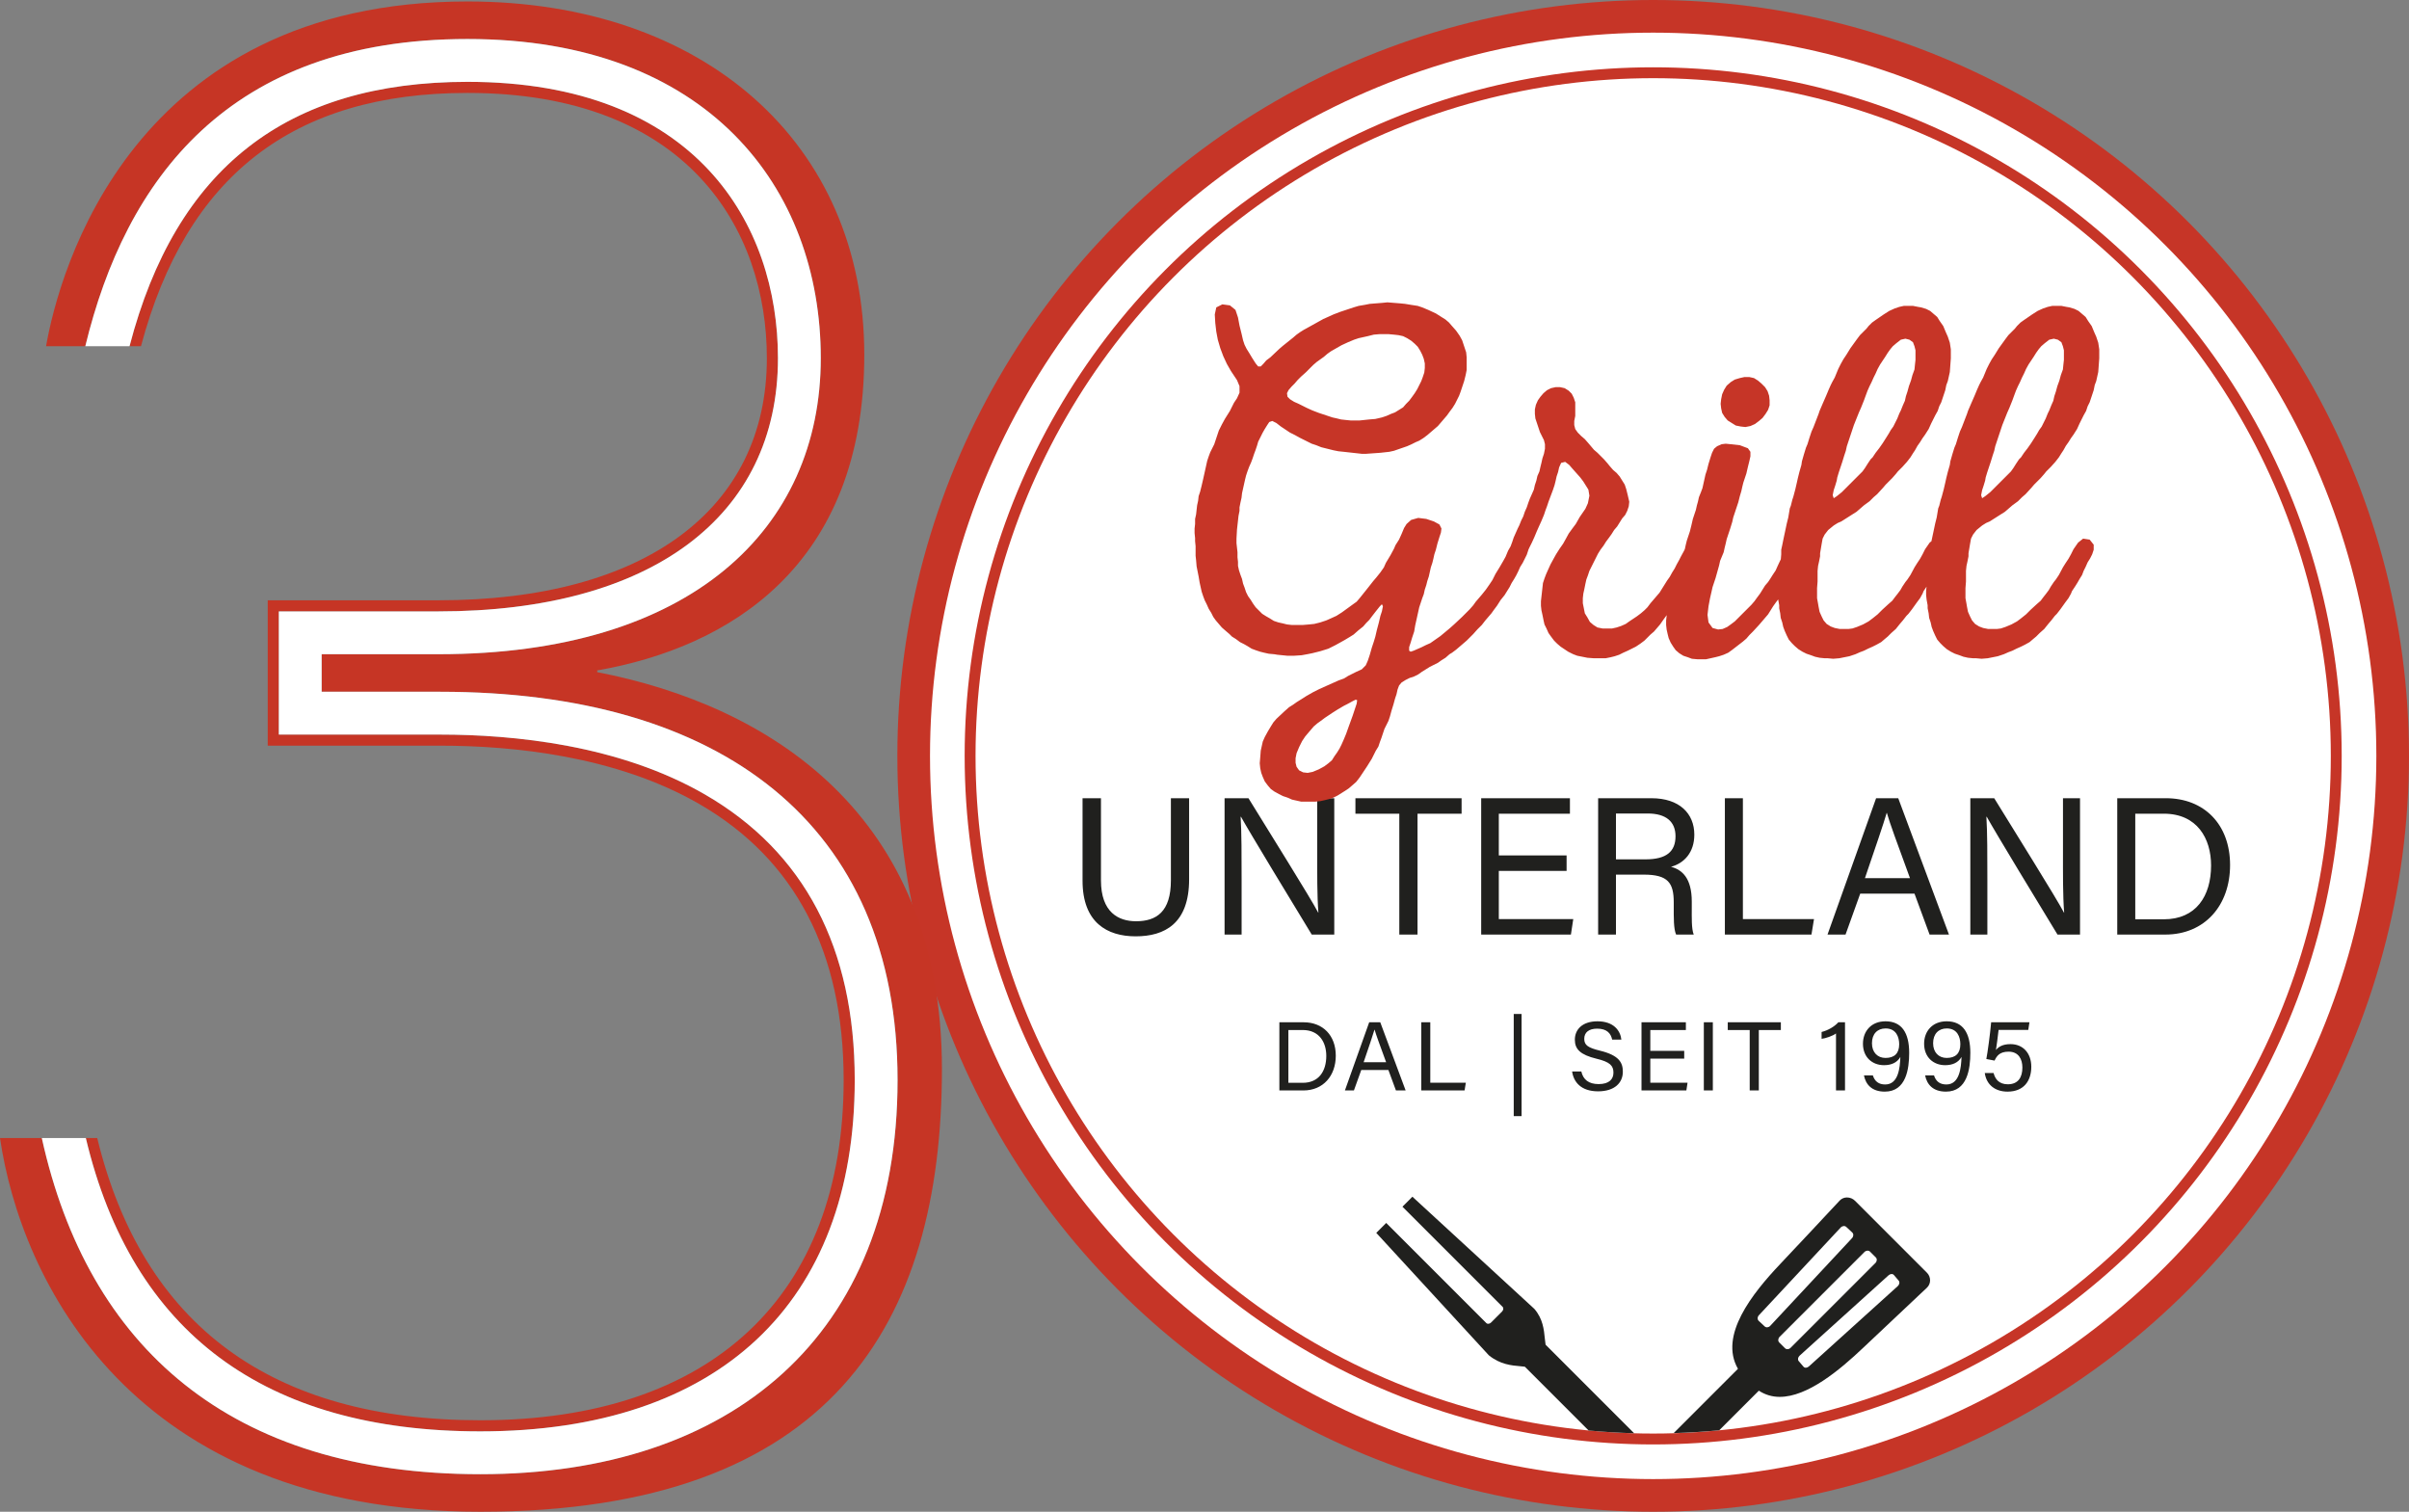 <?xml version="1.0" encoding="UTF-8"?> <svg xmlns="http://www.w3.org/2000/svg" id="Ebene_1" data-name="Ebene 1" viewBox="0 0 282.349 177.173"><rect x="0" y="0" width="282.349" height="177.173" fill="#808080" stroke="none"/><g><path d="M193.762,175.259c47.868,0,86.673-38.804,86.673-86.672,0-47.868-38.805-86.673-86.673-86.673-47.868,0-86.673,38.805-86.673,86.673,0,47.868,38.805,86.672,86.673,86.672" style="fill: #fff;"></path><circle cx="193.762" cy="88.586" r="86.673" style="fill: none; stroke: #c63527; stroke-miterlimit: 10; stroke-width: 3.827px;"></circle></g><g><circle cx="193.762" cy="88.586" r="80.061" style="fill: none; stroke: #c63527; stroke-miterlimit: 10; stroke-width: 1.276px;"></circle><path d="M250.266,95.363h3.352c3.903,0,5.533,2.916,5.533,6.061,0,3.605-1.768,6.314-5.533,6.314h-3.352v-12.375ZM248.154,109.529h5.625c4.638,0,7.599-3.421,7.599-8.151,0-4.752-3.03-7.829-7.53-7.829h-5.694v15.98ZM232.931,109.529v-6.383c0-2.893,0-5.602-.114-7.416h.046c.987,1.791,6.176,10.332,8.288,13.799h2.64v-15.98h-1.997v6.245c0,2.595-.023,5.12.138,7.164h-.023c-.896-1.722-5.878-9.667-8.174-13.409h-2.801v15.98h1.997ZM218.581,102.917c1.217-3.582,2.159-6.291,2.549-7.646h.023c.344,1.217,1.171,3.444,2.709,7.646h-5.281ZM224.39,104.731l1.768,4.798h2.273l-5.946-15.98h-2.595l-5.694,15.98h2.112l1.722-4.798h6.36ZM202.166,109.529h10.148l.298-1.814h-8.334v-14.166h-2.112v15.98ZM189.4,95.34h3.72c2.158,0,3.26.964,3.26,2.663,0,1.791-1.056,2.71-3.513,2.71h-3.467v-5.373ZM192.66,102.503c2.87,0,3.513.988,3.513,3.261v.321c0,1.516-.023,2.755.276,3.444h2.066c-.275-.666-.229-2.066-.229-3.168v-.689c0-2.755-1.125-3.743-2.434-4.087,1.538-.413,2.732-1.676,2.732-3.765,0-2.48-1.745-4.271-5.028-4.271h-6.245v15.98h2.089v-7.026h3.26ZM183.614,100.253h-7.944v-4.89h8.335v-1.814h-10.401v15.98h10.516l.275-1.814h-8.725v-5.648h7.944v-1.814ZM164.007,109.529h2.135v-14.166h5.166v-1.814h-12.444v1.814h5.143v14.166ZM145.524,109.529v-6.383c0-2.893,0-5.602-.115-7.416h.046c.988,1.791,6.177,10.332,8.289,13.799h2.64v-15.98h-1.997v6.245c0,2.595-.023,5.12.138,7.164h-.023c-.896-1.722-5.878-9.667-8.174-13.409h-2.801v15.98h1.997ZM126.881,93.549v9.666c0,4.914,2.893,6.521,6.222,6.521,3.398,0,6.268-1.493,6.268-6.682v-9.505h-2.135v9.62c0,3.697-1.699,4.799-4.087,4.799-2.043,0-4.11-1.033-4.11-4.799v-9.62h-2.158Z" style="fill: #20201e;"></path></g><path d="M235.276,48.331l.237-.532.355-.888.237-.651.177-.473.237-.532.237-.474.236-.532.237-.474.237-.532.295-.533.592-.887.296-.474.296-.414.296-.355.414-.355.532-.414.533-.118.473.118.414.296.178.473.118.474v1.124l-.059.532-.059.592-.237.651-.177.651-.237.651-.177.65-.178.533-.118.533-.237.532-.237.592-.177.355-.237.591-.473.947-.296.414-.237.415-.295.473-.415.651-.414.591-.414.533-.355.532-.237.237-.355.533-.296.473-.295.414-2.426,2.426-.592.474-.355.236-.118-.355.118-.592.177-.532.178-.592.059-.355.178-.591.414-1.243.236-.769.178-.533.118-.532.829-2.485.591-1.48ZM244.684,47.621l.237-.473.473-1.42.119-.592.177-.473.237-1.065.118-1.598v-1.065l-.118-.769-.237-.71-.237-.532-.295-.711-.415-.591-.295-.474-.829-.71-.473-.236-.592-.178-.355-.059-.592-.118h-1.065l-.532.118-.533.178-.65.295-.651.415-.947.65-.414.296-.414.414-.237.296-.769.77-.355.473-.77,1.065-.473.769-.355.533-.296.532-.296.592-.414,1.006-.296.532-.177.355-.237.533-.296.71-.414.947-.355.828-.118.355-.592,1.538-.237.533-.236.71-.237.769-.177.414-.237.769-.237.829-.059.414-.237.828-.177.71-.118.533-.178.769-.237.888-.118.355-.177.71-.119.296-.177,1.065-.178.71-.414,1.952-.118.592-.119.532v.533l-.059.71-.177,1.302-.06.769v.355l-.059.592-.059.532v.533l.059.532.119.651v.355l.118.592.059.532.178.533.118.532.178.474.236.532.237.474.355.414.355.355.414.355.473.296.474.236.532.178.474.177.532.119.592.059h.355l.651.059.71-.059,1.183-.237.71-.237.533-.236.473-.178.473-.236.533-.237.473-.237.533-.296.414-.355.355-.295.414-.415.533-.473.473-.592.355-.414.414-.532.237-.237.414-.533.592-.828.355-.473.296-.533.118-.296.355-.532.296-.474.237-.414.295-.473.178-.473.237-.474.236-.532.296-.474.237-.473.177-.533v-.591l-.473-.592-.769-.118-.592.473-.532.769-.296.592-.296.532-.355.533-.296.473-.473.888-.355.532-.237.296-.355.533-.237.414-.355.473-.236.296-.355.474-.474.414-.71.651-.532.532-.592.473-.473.355-.651.356-.71.295-.533.178-.473.059h-1.006l-.592-.118-.473-.178-.473-.296-.355-.414-.237-.473-.237-.533-.118-.591-.059-.355-.119-.651v-1.184l.059-.769v-1.242l.06-.592.118-.533.118-.591v-.355l.178-1.065.118-.651.237-.474.414-.532.651-.533.473-.296.414-.177,1.302-.828.474-.296.887-.769.651-.474.473-.473.414-.355.651-.71.355-.414.77-.77.414-.473.236-.296.533-.532.532-.592.415-.533.295-.473.237-.355.296-.532.296-.415.296-.473.296-.414.414-.651.296-.651.473-.947.296-.532s.177-.533.177-.533ZM217.881,48.331l.237-.532.355-.888.237-.651.177-.473.237-.532.236-.474.237-.532.237-.474.236-.532.296-.533.592-.887.296-.474.296-.414.296-.355.414-.355.532-.414.533-.118.473.118.414.296.178.473.118.474v1.124l-.059.532-.059.592-.237.651-.177.651-.237.651-.178.65-.177.533-.118.533-.237.532-.237.592-.177.355-.237.591-.473.947-.296.414-.237.415-.296.473-.414.651-.414.591-.414.533-.355.532-.237.237-.355.533-.296.473-.296.414-2.426,2.426-.591.474-.355.236-.119-.355.119-.592.177-.532.178-.592.059-.355.177-.591.415-1.243.236-.769.178-.533.118-.532.828-2.485.592-1.48ZM227.289,47.621l.237-.473.473-1.42.118-.592.178-.473.237-1.065.118-1.598v-1.065l-.118-.769-.237-.71-.237-.532-.296-.711-.414-.591-.296-.474-.828-.71-.473-.236-.592-.178-.355-.059-.592-.118h-1.065l-.532.118-.533.178-.651.295-.651.415-.946.65-.414.296-.415.414-.236.296-.769.77-.356.473-.769,1.065-.473.769-.355.533-.296.532-.296.592-.414,1.006-.296.532-.177.355-.237.533-.296.71-.414.947-.355.828-.118.355-.592,1.538-.237.533-.236.71-.237.769-.178.414-.236.769-.237.829-.059.414-.237.828-.177.71-.119.533-.177.769-.237.888-.118.355-.178.71-.118.296-.178,1.065-.177.71-.414,1.952-.119.592-.118.532v.533l-.059.71-.178,1.302-.059.769v.355l-.059.592-.059.532v.533l.059.532.118.651v.355l.119.592.059.532.177.533.119.532.177.474.237.532.237.474.355.414.355.355.414.355.473.296.474.236.532.178.473.177.533.119.592.059h.355l.651.059.71-.059,1.183-.237.71-.237.533-.236.473-.178.473-.236.533-.237.473-.237.533-.296.414-.355.355-.295.414-.415.533-.473.473-.592.355-.414.414-.532.237-.237.414-.533.592-.828.355-.473.295-.533.119-.296.355-.532.296-.474.236-.414.296-.473.178-.473.236-.474.237-.532.296-.474.237-.473.177-.533v-.591l-.473-.592-.769-.118-.592.473-.533.769-.296.592-.295.532-.355.533-.296.473-.474.888-.355.532-.236.296-.355.533-.237.414-.355.473-.237.296-.355.474-.473.414-.71.651-.533.532-.591.473-.474.355-.65.356-.711.295-.532.178-.473.059h-1.006l-.592-.118-.473-.178-.474-.296-.355-.414-.236-.473-.237-.533-.118-.591-.06-.355-.118-.651v-1.184l.059-.769v-1.242l.059-.592.119-.533.118-.591v-.355l.178-1.065.118-.651.237-.474.414-.532.651-.533.473-.296.414-.177,1.302-.828.473-.296.888-.769.651-.474.473-.473.414-.355.651-.71.355-.414.769-.77.415-.473.236-.296.533-.532.532-.592.414-.533.296-.473.237-.355.296-.532.296-.415.295-.473.296-.414.415-.651.295-.651.474-.947.296-.532s.177-.533.177-.533ZM211.136,63.242l-.77-.118-.532.296-.296.473-.71,1.42-.473,1.006-.237.532-.355.533-.296.473-.237.355-.355.414-.591.947-.355.474-.296.414-.355.414-1.953,1.952-.473.356-.414.295-.533.237-.532.059-.651-.177-.474-.651-.118-.888.118-1.006.178-.946.177-.769.119-.533.355-1.065.414-1.479.118-.533.415-1.006.118-.532.118-.474.119-.532.414-1.243.236-.769.119-.532.591-1.775.178-.71.177-.592.119-.533.118-.473.355-1.065.178-.769.177-.71.119-.533v-.532l-.296-.415-.947-.355-1.065-.118-.592-.059-.473.059-.533.237-.355.296-.236.473-.178.532-.237.77-.177.71-.178.532-.355,1.598-.177.473-.237.592-.118.532-.118.415-.119.532-.355,1.065-.177.769-.178.71-.355,1.065-.118.474-.118.532-.178.533-.118.532-.059.474-.533,1.597-.178.474-.177.532-.118.533-.178.473-.237,1.065-.177.533-.118.532-.119,1.065v.533l.059.532.119.533.118.473.237.533.296.473.295.414.415.355.473.296.533.177.473.178.651.059h1.006l1.065-.237.473-.118.533-.177.532-.237.414-.296,1.302-1.006.414-.355.355-.414.414-.414.71-.769,1.065-1.243.592-.947.296-.414.355-.473.296-.414.296-.474.296-.532.177-.355.355-.533.237-.473.296-.533.532-.887.473-.947.178-.532v-.651s-.473-.592-.473-.592ZM201.846,46.201l-.118.592-.059.533.059.532.118.533.296.473.355.414.947.592.591.118.533.059.592-.118.532-.237.473-.355.415-.355.355-.473.295-.473.178-.533v-.592l-.059-.532-.178-.533-.296-.473-.414-.414-.414-.355-.473-.296-.533-.118h-.592l-.532.118-.592.177-.473.296-.473.414-.296.474-.237.532ZM180.96,51.586l.118.473v.533l-.118.591-.178.533-.118.532-.118.474-.119.532-.236.533-.119.532-.177.533-.118.532-.474,1.065-.177.474-.178.532-.237.533-.177.532-.237.474-.236.591-.178.355-.473,1.065-.178.533-.177.473-.237.533-.177.532-.06.474.355.414.474.296h.532l.355-.296.296-.474.355-.65.296-.651.296-.592.296-.651.296-.71.236-.532.296-.651.296-.71.177-.533.178-.473.177-.533.533-1.42.177-.532.119-.474.118-.532.178-.533.118-.532.237-.533.473-.118.473.355.355.414.947,1.065.355.474.592.946.118.71-.177.888-.296.651-.651.946-.473.829-.355.473-.474.651-.355.651-.296.532-.414.592-.414.651-.296.532-.355.651-.296.651-.236.533-.178.473-.177.533-.237,2.13v.532l.059.533.118.532.119.592.118.533.237.473.236.532.296.415.355.473.355.355.414.355.888.592.592.295.473.178,1.183.237.77.059h1.361l.591-.119.474-.118.532-.177.474-.237.532-.237.947-.473.532-.355.474-.355.71-.71.414-.355.71-.828.414-.592.473-.651.71-.947.592-.946.296-.533.237-.296.295-.532.592-.947.474-.947.295-.473.237-.473.473-1.006.178-.533v-.651l-.533-.591-.769-.178-.532.296-.237.473-.178.474-.236.473-.355.651-.178.355-.296.532-.236.474-.296.473-.296.533-.296.414-.887,1.42-1.065,1.242-.355.474-.355.355-.415.355-.473.355-.887.591-.415.296-.532.237-.533.178-.532.118h-1.124l-.592-.118-.473-.296-.415-.355-.296-.533-.295-.473-.237-1.184v-.591l.059-.533.118-.532.119-.592.118-.533.178-.473.177-.532,1.006-2.012.296-.474.355-.473.296-.473.355-.474.296-.414.295-.473.355-.414.592-.947.355-.414.237-.474.177-.532.06-.533-.178-.769-.177-.71-.178-.532-.592-.947-.355-.414-.414-.355-.414-.474-.237-.295-.414-.474-.769-.769-.414-.355-.651-.769-.414-.474-.415-.355-.414-.414-.296-.414-.118-.473v-.474l.118-.591v-1.598l-.177-.532-.237-.474-.355-.355-.473-.296-.533-.118h-.532l-.533.118-.473.237-.414.355-.355.414-.296.414-.237.533-.118.532v.533l.059.532.533,1.598s.473.947.473.947ZM157.47,86.732l-.237.533-.237.473-.295.473-.296.415-.296.473-.414.355-.474.355-.651.355-.71.296-.591.118-.533-.059-.473-.237-.296-.414-.118-.473v-.533l.118-.591.296-.71.355-.71.355-.533.296-.355.71-.828.414-.355.414-.296.474-.355.887-.592.651-.414.71-.414.355-.178.651-.355.355-.177.177.059-.059.414-.473,1.42-.474,1.302-.295.828-.296.71ZM161.73,39.16h1.006l.651.059.532.06.533.118.473.237.473.295.415.355.355.355.295.474.237.473.178.473.118.533v.533l-.059.532-.178.533-.177.473-.474.947-.295.473-.296.414-.355.474-.355.355-.355.414-.947.591-.473.178-.533.237-.532.177-.77.178-.71.059-1.124.118h-1.065l-.592-.059-.532-.059-.473-.119-.533-.118-1.598-.532-.769-.296-.651-.296-.946-.473-.533-.237-.473-.296-.296-.296-.059-.414.177-.355.355-.414.355-.355.355-.414.415-.415.532-.473.888-.887.414-.355.828-.592.414-.355.415-.296,1.242-.71.769-.355.71-.296.533-.177,1.065-.237.71-.178.71-.059ZM150.902,76.851h.769l.888-.059.651-.119.591-.118.947-.237.947-.295.828-.415,1.065-.591.592-.355.473-.296.533-.473.591-.474.355-.414.355-.355.355-.473.415-.533.473-.592.237-.236.118.236-.118.592-.178.533-.177.769-.237.887-.178.77-.177.591-.237.71-.236.829-.237.71-.237.532-.473.474-.651.295-.947.474-.473.296-.651.236-2.248,1.006-.71.355-.829.474-.651.414-.473.296-.414.295-.473.296-.533.474-.947.887-.355.414-.296.474-.355.591-.355.651-.236.533-.237,1.065-.059.769-.059.71.059.592.118.532.178.474.236.532.355.473.355.415.415.296.532.295.473.237.533.178.533.236,1.065.237h1.656l.592-.059.533-.119.473-.118.532-.177.474-.237.946-.592.355-.237.415-.355.473-.414.414-.532.829-1.243.591-.946.474-.947.295-.474.178-.532.177-.473.356-1.065.473-.947.177-.533.178-.651.237-.769.177-.651.178-.532.118-.533.177-.473.296-.355.474-.296.473-.237.532-.177.474-.237.414-.296.947-.591.946-.474.415-.295.473-.296.473-.415.296-.177.474-.355,1.242-1.065.769-.769.474-.533.532-.532.414-.533.71-.828.296-.414.355-.474.414-.651.474-.591.591-.947.237-.473.296-.474.237-.414.236-.473.237-.533.296-.473.473-.947.178-.532-.059-.651-.474-.533-.769-.118-.592.532-.473.829-.296.71-.296.532-.414.71-.473.77-.355.71-.355.532-.414.592-.474.592-.71.828-.296.414-.414.473-.887.888-.947.888-.533.473-1.065.887-1.183.829-.533.236-.473.237-.947.414-.355.119-.177-.119v-.414l.177-.532.178-.592.236-.71.119-.71.473-2.13.355-1.065.178-.474.118-.532.178-.533.118-.473.177-.533.237-1.065.178-.532.118-.474.118-.532.178-.533.177-.71.237-.769.177-.532.06-.474-.237-.473-.651-.355-.887-.296-.947-.118-.829.236-.532.474-.296.473-.296.71-.296.651-.414.651-.177.414-.414.769-.533.888-.237.532-.414.592-.473.592-.355.414-.651.828-.947,1.184-.355.414-.414.296-1.302.946-.651.415-.65.295-.533.237-.71.237-.71.177-.592.06-.71.059h-1.361l-.532-.059-.474-.119-.532-.118-.533-.178-.473-.296-.414-.236-.473-.296-.77-.769-.295-.414-.296-.474-.296-.414-.237-.473-.177-.533-.178-.473-.118-.533-.178-.473-.177-.533-.119-.532v-.473l-.059-.533v-.592l-.118-1.065v-.532l.059-1.065.178-1.598.118-.592v-.414l.118-.591.119-.533.059-.532.355-1.598.118-.473.178-.533.177-.473.237-.533.177-.473.178-.533.177-.473.178-.533.118-.414.533-1.065.236-.414.296-.473.237-.355.355-.119.473.237.533.414,1.065.71.592.296.532.296,1.42.71.533.177.591.237,1.42.355.592.118.592.06,2.13.236h.532l1.657-.118,1.065-.118.533-.119,1.538-.532.533-.237.473-.237.414-.177.474-.296.473-.355,1.242-1.065,1.065-1.243.296-.414.355-.473.296-.473.474-.947.177-.474.414-1.242.178-.71.118-.592v-1.479l-.059-.592-.473-1.42-.296-.532-.414-.592-.474-.533-.355-.414-.414-.355-.473-.296-.651-.414-.888-.414-.71-.296-.532-.177-.77-.119-.71-.118-.591-.059-1.479-.118-.592.059-1.479.118-.592.118-.71.119-.592.177-1.597.533-.77.296-.65.295-.533.237-1.598.888-.65.355-.474.296-.414.295-.414.355-1.184.947-.414.355-1.065,1.006-.473.355-.355.414-.296.296h-.296l-.296-.355-.414-.651-.355-.592-.296-.473-.236-.473-.178-.533-.177-.769-.237-.947-.178-.946-.295-.888-.651-.532-.888-.119-.71.355-.177.829.059,1.005.118,1.006.178.947.295,1.006.356.947.414.887.473.829.71,1.065.296.71v.769l-.296.651-.355.532-.473.947-.592.947-.355.65-.355.711-.533,1.597-.473.947-.177.473-.178.533-.473,2.13-.178.769-.177.71-.178.533-.059.532-.118.533-.119,1.065-.118.532v.592l-.059.532v.533l.059.592v.355l.059.591v1.124l.059.533.06.71.236,1.183.119.71.236,1.066.178.532.177.473.237.474.237.532.295.474.237.473.296.414.71.829.473.414.415.355.295.296.474.295.473.355.473.237.415.237.473.296.473.177.533.178.473.118.533.118.651.059.355.06,1.183.118Z" style="fill: #c63527;"></path><g><path d="M237.862,119.808h-4.488c-.127,1.458-.414,3.524-.563,4.305l.965.184c.241-.506.562-1.045,1.641-1.045,1.183,0,1.619.895,1.619,1.86,0,1.148-.494,1.963-1.711,1.963-1.044,0-1.492-.632-1.664-1.32h-1.034c.196,1.389,1.229,2.181,2.664,2.181,1.906,0,2.789-1.252,2.789-2.916,0-1.596-.975-2.652-2.433-2.652-.93,0-1.412.321-1.711.689.081-.482.218-1.55.31-2.354h3.479l.137-.895ZM228.169,120.531c1.251,0,1.595,1.022,1.595,1.848,0,1.08-.562,1.608-1.607,1.608-.93,0-1.584-.655-1.584-1.722,0-1.102.643-1.734,1.596-1.734M225.632,126.03c.218,1.079.93,1.906,2.445,1.906,2.514,0,2.858-2.687,2.858-4.546,0-2.342-.872-3.697-2.778-3.697-1.664,0-2.64,1.16-2.64,2.629,0,1.596,1.102,2.514,2.468,2.514.861,0,1.538-.298,1.917-.964-.046,1.286-.229,3.226-1.779,3.226-.758,0-1.229-.368-1.447-1.068h-1.044ZM221.001,120.531c1.251,0,1.595,1.022,1.595,1.848,0,1.08-.562,1.608-1.607,1.608-.93,0-1.584-.655-1.584-1.722,0-1.102.643-1.734,1.596-1.734M218.464,126.03c.218,1.079.93,1.906,2.445,1.906,2.514,0,2.858-2.687,2.858-4.546,0-2.342-.872-3.697-2.778-3.697-1.664,0-2.64,1.16-2.64,2.629,0,1.596,1.102,2.514,2.468,2.514.861,0,1.538-.298,1.917-.964-.046,1.286-.229,3.226-1.779,3.226-.758,0-1.229-.368-1.447-1.068h-1.044ZM216.246,127.798v-7.99h-.781c-.448.505-1.24.964-1.963,1.136v.804c.436-.046,1.332-.344,1.688-.631v6.681h1.056ZM205.076,127.798h1.068v-7.083h2.583v-.907h-6.223v.907h2.572v7.083ZM199.699,127.798h1.056v-7.99h-1.056v7.99ZM197.4,123.16h-3.973v-2.445h4.168v-.907h-5.201v7.99h5.258l.138-.907h-4.363v-2.824h3.973v-.907ZM184.261,125.571c.172,1.228,1.033,2.33,3.042,2.33,1.952,0,2.904-1.01,2.904-2.296,0-1.033-.401-1.917-2.674-2.468-1.401-.344-1.849-.643-1.849-1.389,0-.758.54-1.194,1.516-1.194,1.171,0,1.607.586,1.756,1.286h1.079c-.115-1.045-.895-2.147-2.801-2.147-1.779,0-2.652.964-2.652,2.158,0,1.125.655,1.768,2.537,2.227,1.596.379,1.986.827,1.986,1.631,0,.757-.493,1.343-1.733,1.343-1.16,0-1.814-.517-2.032-1.481h-1.079ZM177.419,130.806h.918v-11.974h-.918v11.974ZM166.582,127.798h5.074l.149-.907h-4.167v-7.083h-1.056v7.99ZM159.824,124.492c.608-1.791,1.079-3.146,1.274-3.823h.012c.172.608.585,1.722,1.354,3.823h-2.64ZM162.728,125.399l.884,2.399h1.137l-2.974-7.99h-1.297l-2.847,7.99h1.056l.861-2.399h3.18ZM151.006,120.715h1.676c1.952,0,2.767,1.458,2.767,3.031,0,1.802-.884,3.157-2.767,3.157h-1.676v-6.188ZM149.95,127.798h2.813c2.319,0,3.799-1.711,3.799-4.075,0-2.377-1.515-3.915-3.765-3.915h-2.847v7.99Z" style="fill: #20201e;"></path><path d="M10,40.572C14.7,21.172,26.7,4.572,54.8,4.572c28.1,0,41.4,17.4,41.4,37.4,0,20-15.2,34.7-44.8,34.7h-13.7v4.4h13.9c32.8,0,53.6,15.4,53.6,45.5,0,30.1-19.6,46.2-48.9,46.2-29.3,0-46-14.9-51.4-39.4H0c2.4,16.4,15.2,43.8,56.3,43.8,41.1,0,54.1-22,54.1-51.9s-20.3-42.6-40.4-46.5v-.2c15.4-2.7,31.3-12.2,31.3-37C101.3,16.772,82.5.172,54.8.172,15.4.172,6.9,31.972,5.4,40.572h4.7-.1Z" style="fill: #c63525;"></path><path d="M82.603,93.098c-10.031-5.791-22.397-7.006-31.003-7.006h-18.919v-14.439h18.719c24.91,0,39.781-11.096,39.781-29.681,0-15.654-9.557-32.38-36.381-32.38-21.22,0-34.187,10.142-39.617,30.98h1.342c5.315-19.964,17.846-29.681,38.275-29.681,25.865,0,35.081,16.056,35.081,31.081,0,17.771-14.385,28.381-38.481,28.381h-20.019v17.038h20.219c8.448,0,20.571,1.186,30.353,6.833,11.232,6.484,16.928,17.367,16.928,32.348,0,25.344-15.52,39.88-42.581,39.88-24.47,0-39.566-11.13-44.904-33.075h-1.336c5.427,22.806,20.973,34.376,46.24,34.376,27.887,0,43.881-15.01,43.881-41.181,0-15.479-5.914-26.741-17.578-33.474" style="fill: #c63525;"></path><path d="M82.603,93.098c-10.031-5.791-22.397-7.006-31.003-7.006h-18.919v-14.439h18.719c24.91,0,39.781-11.096,39.781-29.681,0-15.654-9.557-32.38-36.381-32.38-21.22,0-34.187,10.142-39.617,30.98h-5.183C14.7,21.172,26.7,4.572,54.8,4.572c28.1,0,41.4,17.4,41.4,37.4,0,20-15.2,34.7-44.8,34.7h-13.7v4.4h13.9c32.8,0,53.6,15.4,53.6,45.5,0,30.1-19.6,46.2-48.9,46.2s-46-14.9-51.4-39.4l5.16.005c5.427,22.806,20.973,34.376,46.24,34.376,27.887,0,43.881-15.01,43.881-41.181,0-15.479-5.914-26.741-17.578-33.474" style="fill: #fff;"></path></g><g><path d="M201.506,167.624l4.641-4.641c.765.499,1.588.726,2.448.726,3.257,0,7.005-3.115,9.817-5.786,2.236-2.123,4.483-4.233,6.729-6.344l.704-.66c.235-.223.367-.526.373-.855.005-.335-.128-.663-.364-.899l-8.427-8.428c-.258-.258-.588-.398-.964-.398-.325.005-.622.133-.841.362-2.322,2.489-4.645,4.976-6.984,7.45-3.253,3.44-7.188,8.363-4.94,12.269l-7.536,7.536c1.796-.054,3.579-.16,5.343-.332ZM221.975,149.427l.569.668c.139.165.087.449-.114.633l-10.421,9.417c-.204.183-.484.199-.625.032l-.569-.668c-.138-.163-.089-.449.116-.633l10.42-9.416c.202-.183.484-.197.624-.033ZM218.521,146.734c.194-.194.49-.214.658-.046l.677.677c.168.168.146.463-.048.656l-9.938,9.938c-.194.195-.488.216-.656.048l-.677-.676c-.168-.168-.148-.465.046-.659l9.938-9.938ZM206.154,154.141l9.585-10.279c.187-.2.482-.231.656-.069l.7.653c.173.162.162.457-.025.658l-9.585,10.278c-.187.201-.481.233-.654.071l-.7-.652c-.174-.162-.164-.459.023-.66Z" style="fill: #20201e;"></path><path d="M178.18,160.118c.191.016.372.034.539.056l7.475,7.475c1.763.167,3.542.274,5.336.324l-10.378-10.378c-.037-.217-.063-.461-.089-.727-.1-1.027-.222-2.305-1.226-3.469l-14.295-13.146-1.167,1.169,11.738,11.738c.131.131.101.383-.065.549l-1.29,1.29c-.166.166-.418.196-.549.065l-11.739-11.739-1.164,1.165,13.188,14.342c1.324,1.085,2.689,1.201,3.687,1.286Z" style="fill: #20201e;"></path></g></svg> 